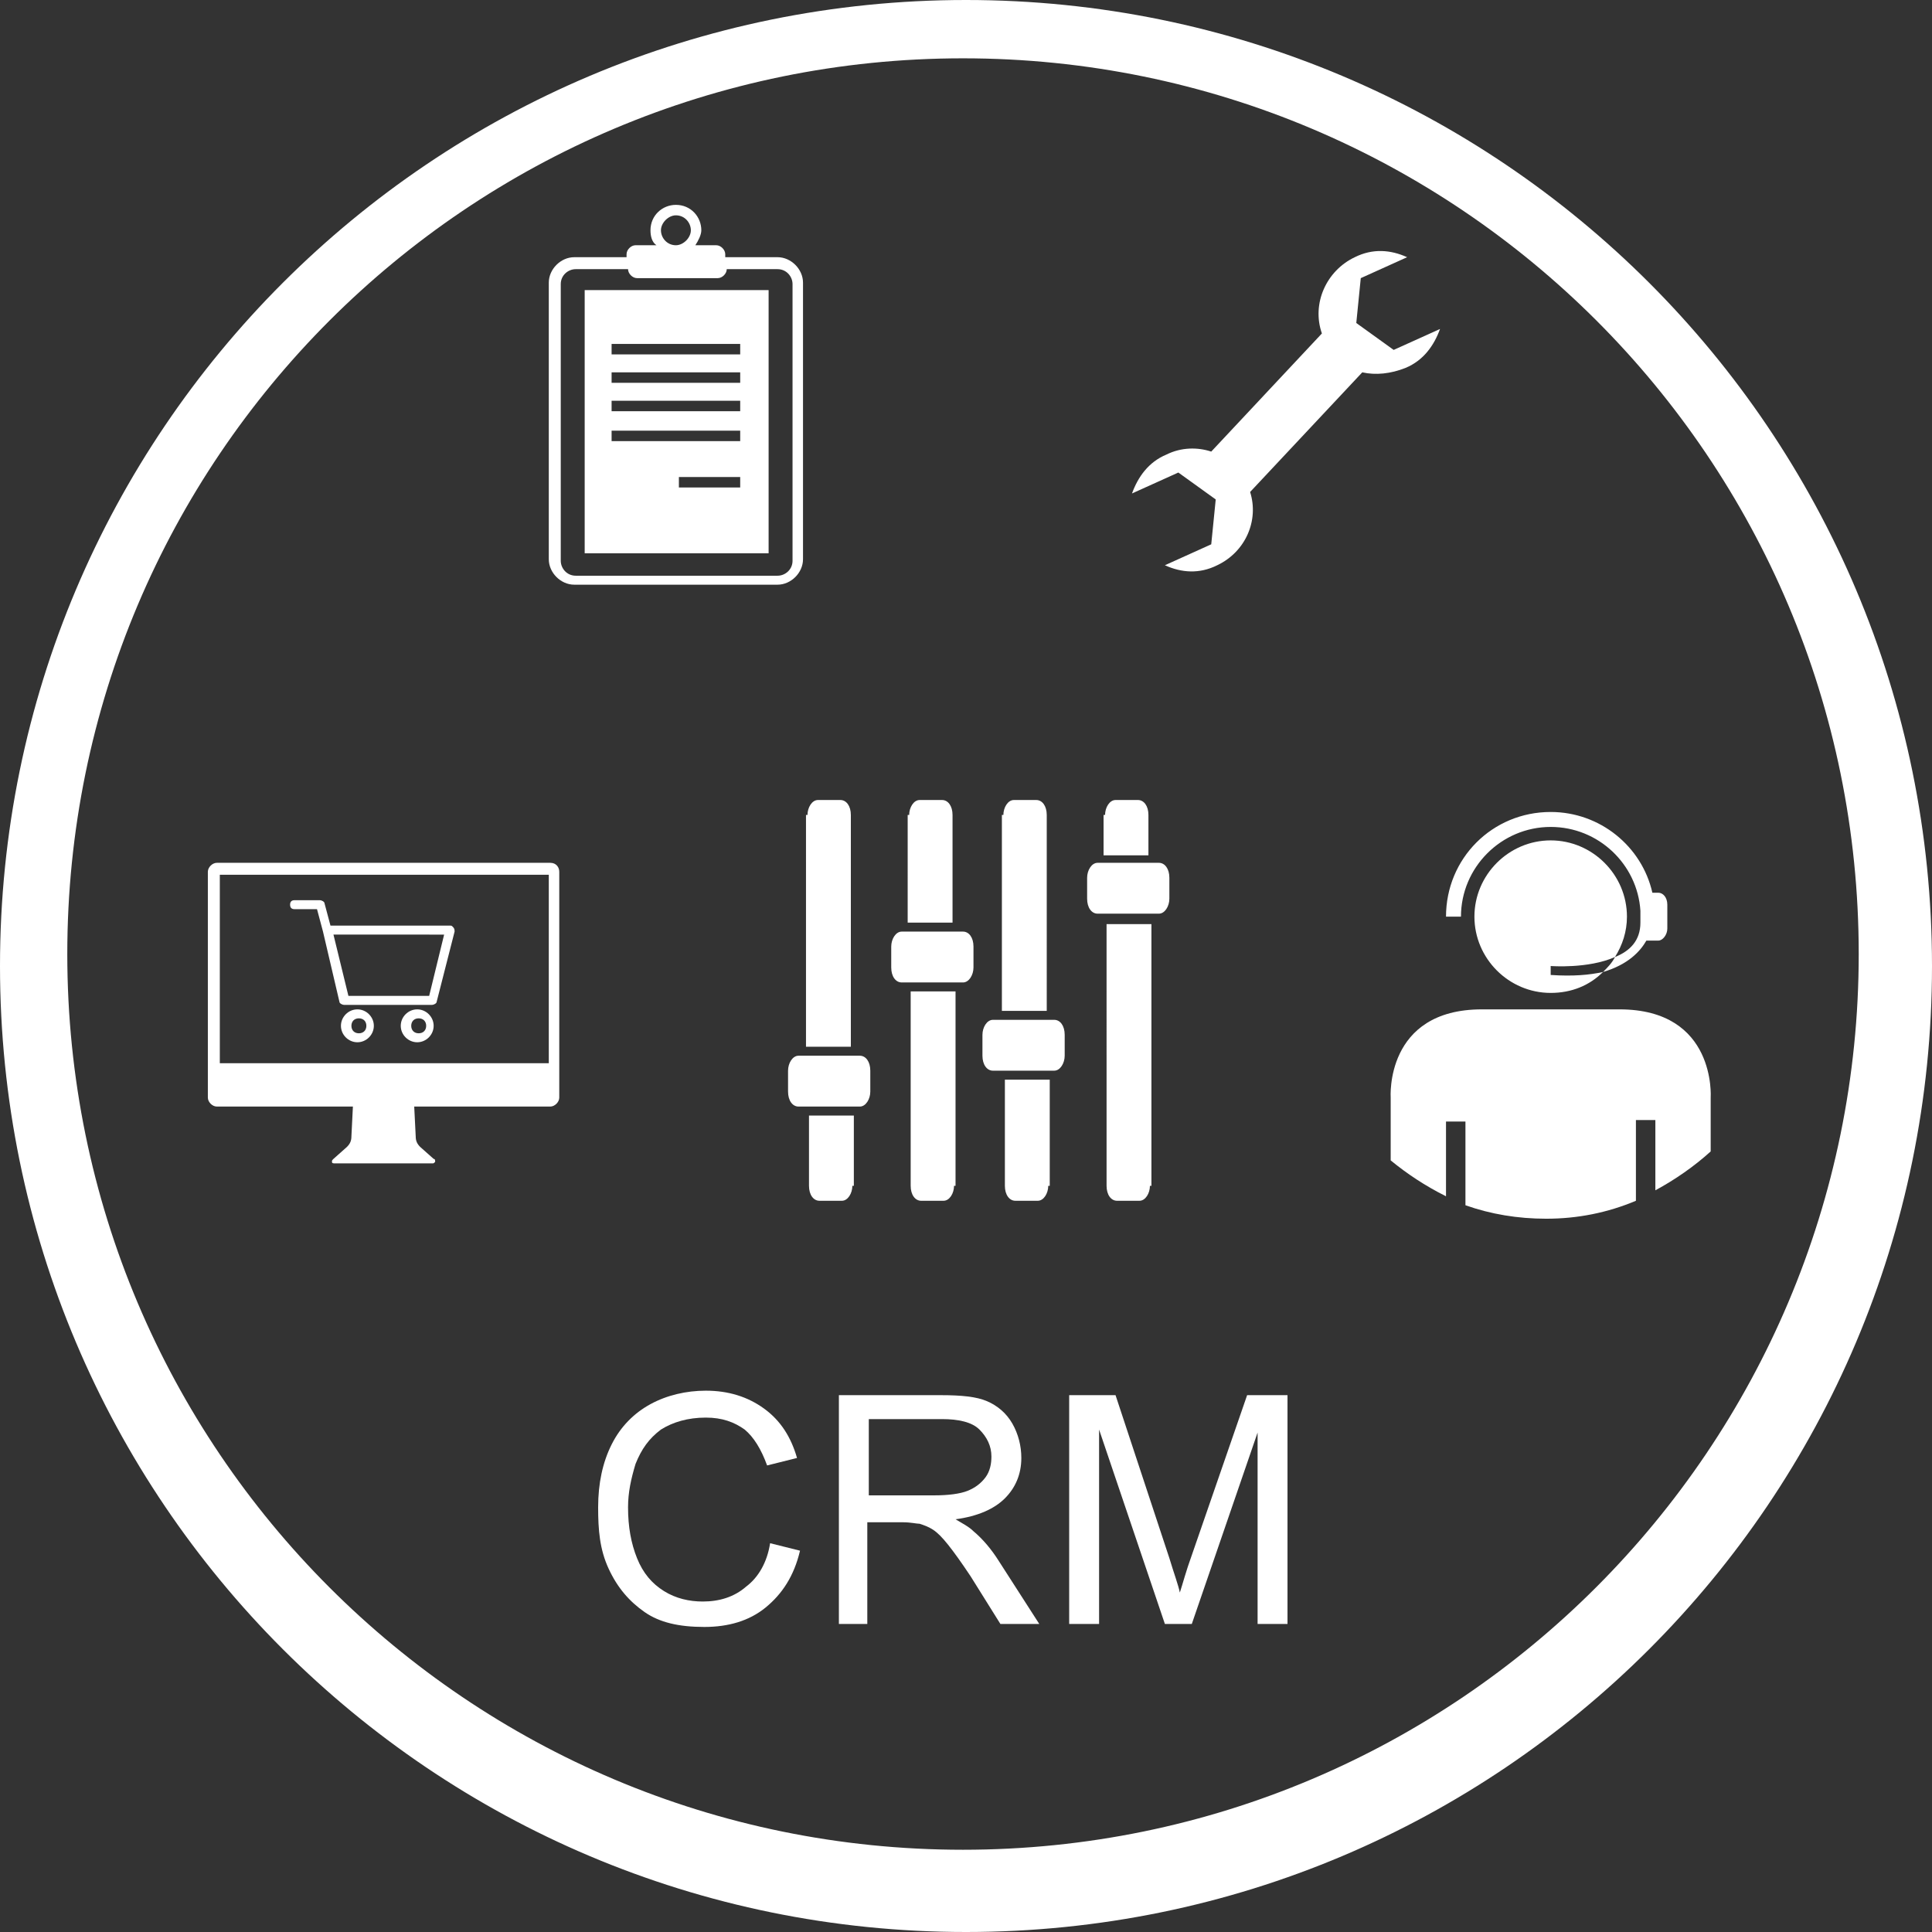 <?xml version="1.0" encoding="utf-8"?>
<!-- Generator: Adobe Illustrator 19.1.0, SVG Export Plug-In . SVG Version: 6.00 Build 0)  -->
<svg version="1.1" id="Layer_1" xmlns="http://www.w3.org/2000/svg" xmlns:xlink="http://www.w3.org/1999/xlink" x="0px" y="0px"
	 viewBox="42 -42.6 129.2 129.2" style="enable-background:new 42 -42.6 129.2 129.2;" xml:space="preserve">
<rect x="42" y="-42.6" width="129.2" height="129.2" fill="#333333" stroke="none"/>
<style type="text/css">
	.st0{fill:#FFFFFF;}
</style>
<g>
	<g>
		<g>
			<g>
				<path class="st0" d="M81.1-23.2v17.6h12.3v-17.6H81.1z M91.5-10h-4.1v-0.7h4.1V-10z M91.5-13.1h-8.6v-0.7h8.6V-13.1z M91.5-15.1
					h-8.6v-0.7h8.6V-15.1z M91.5-17h-8.6v-0.7h8.6V-17z M91.5-18.9h-8.6v-0.7h8.6V-18.9z"/>
			</g>
			<path class="st0" d="M94-25.4h-3.5v-0.2c0-0.3-0.3-0.6-0.6-0.6h-1.4c0.2-0.3,0.4-0.7,0.4-1c0-0.9-0.7-1.7-1.7-1.7
				c-0.9,0-1.7,0.7-1.7,1.7c0,0.4,0.1,0.8,0.4,1h-1.4c-0.3,0-0.6,0.3-0.6,0.6v0.2h-3.5c-0.9,0-1.7,0.8-1.7,1.7v18.5
				c0,0.9,0.8,1.7,1.7,1.7H94c0.9,0,1.7-0.8,1.7-1.7v-18.5C95.7-24.6,94.9-25.4,94-25.4z M87.2-28.2c0.6,0,1,0.5,1,1s-0.5,1-1,1
				c-0.6,0-1-0.5-1-1S86.7-28.2,87.2-28.2z M95-5.1c0,0.6-0.5,1-1,1H80.5c-0.6,0-1-0.5-1-1v-18.5c0-0.6,0.5-1,1-1H84v0
				c0,0.3,0.3,0.6,0.6,0.6h5.4c0.3,0,0.6-0.3,0.6-0.6v0H94c0.6,0,1,0.5,1,1V-5.1z"/>
		</g>
	</g>
	<g>
		<path class="st0" d="M102.8,11.9c0-0.5,0.3-1,0.7-1h1.5c0.4,0,0.7,0.4,0.7,1v7.2h-3V11.9z M96,11.9c0-0.5,0.3-1,0.7-1h1.5
			c0.4,0,0.7,0.4,0.7,1v15.5h-3V11.9z M99,36.7c0,0.5-0.3,1-0.7,1h-1.5c-0.4,0-0.7-0.4-0.7-1V32h3V36.7z M100.2,30.4
			c0,0.5-0.3,1-0.7,1h-4.1c-0.4,0-0.7-0.4-0.7-1V29c0-0.5,0.3-1,0.7-1h4.1c0.4,0,0.7,0.4,0.7,1V30.4z M105.8,36.7c0,0.5-0.3,1-0.7,1
			h-1.5c-0.4,0-0.7-0.4-0.7-1v-13h3V36.7z M107.1,22.1c0,0.5-0.3,1-0.7,1h-4.1c-0.4,0-0.7-0.4-0.7-1v-1.4c0-0.5,0.3-1,0.7-1h4.1
			c0.4,0,0.7,0.4,0.7,1V22.1z M115.9,11.9c0-0.5,0.3-1,0.7-1h1.5c0.4,0,0.7,0.4,0.7,1v2.7h-3V11.9z M109.1,11.9c0-0.5,0.3-1,0.7-1
			h1.5c0.4,0,0.7,0.4,0.7,1V25h-3V11.9z M112.1,36.7c0,0.5-0.3,1-0.7,1h-1.5c-0.4,0-0.7-0.4-0.7-1v-7.1h3V36.7z M113.2,28
			c0,0.5-0.3,1-0.7,1h-4.1c-0.4,0-0.7-0.4-0.7-1v-1.4c0-0.5,0.3-1,0.7-1h4.1c0.4,0,0.7,0.4,0.7,1V28z M118.9,36.7c0,0.5-0.3,1-0.7,1
			h-1.5c-0.4,0-0.7-0.4-0.7-1V19.2h3V36.7z M120.2,17.5c0,0.5-0.3,1-0.7,1h-4.1c-0.4,0-0.7-0.4-0.7-1v-1.4c0-0.5,0.3-1,0.7-1h4.1
			c0.4,0,0.7,0.4,0.7,1V17.5z"/>
	</g>
	<g>
		<g>
			<g id="XMLID_1_">
				<path id="XMLID_9_" class="st0" d="M63.2,18.2l0.4,1.5c0,0,0,0,0,0l1.1,4.7c0,0.1,0.2,0.2,0.3,0.2h5.9c0.1,0,0.3-0.1,0.3-0.2
					l1.2-4.7c0-0.1,0-0.2-0.1-0.3c-0.1-0.1-0.1-0.1-0.2-0.1h-8l-0.4-1.5c0-0.1-0.2-0.2-0.3-0.2h-1.7c-0.2,0-0.3,0.1-0.3,0.3
					c0,0.2,0.1,0.3,0.3,0.3H63.2z M71.7,19.9L70.7,24h-5.4l-1-4.1H71.7z"/>
				<path id="XMLID_6_" class="st0" d="M71,26c0-0.6-0.5-1.1-1.1-1.1c-0.6,0-1.1,0.5-1.1,1.1c0,0.6,0.5,1.1,1.1,1.1
					C70.5,27.1,71,26.6,71,26z M69.5,26c0-0.3,0.2-0.5,0.5-0.5c0.3,0,0.5,0.2,0.5,0.5s-0.2,0.5-0.5,0.5C69.7,26.5,69.5,26.3,69.5,26
					z"/>
				<path id="XMLID_2_" class="st0" d="M67,26c0-0.6-0.5-1.1-1.1-1.1s-1.1,0.5-1.1,1.1c0,0.6,0.5,1.1,1.1,1.1S67,26.6,67,26z
					 M65.5,26c0-0.3,0.2-0.5,0.5-0.5s0.5,0.2,0.5,0.5s-0.2,0.5-0.5,0.5S65.5,26.3,65.5,26z"/>
			</g>
			<path class="st0" d="M67.7,15.7C67.7,15.7,67.7,15.7,67.7,15.7C67.7,15.7,67.7,15.7,67.7,15.7c0.2,0,0.2-0.1,0.2-0.2
				c0-0.1-0.1-0.2-0.2-0.2c-0.1,0-0.2,0.1-0.2,0.2C67.5,15.6,67.6,15.7,67.7,15.7z"/>
			<path class="st0" d="M78.8,15.1H56.5c-0.3,0-0.6,0.3-0.6,0.6v15.1c0,0.3,0.3,0.6,0.6,0.6h9.1l-0.1,2c0,0.3-0.1,0.5-0.3,0.7
				l-0.9,0.8c-0.1,0.1-0.1,0.1-0.1,0.2c0,0.1,0.1,0.1,0.2,0.1h6.5c0.1,0,0.1,0,0.2-0.1c0-0.1,0-0.2-0.1-0.2l-0.9-0.8
				c-0.2-0.2-0.3-0.4-0.3-0.7l-0.1-2h9.1c0.3,0,0.6-0.3,0.6-0.6V15.7C79.4,15.4,79.2,15.1,78.8,15.1z M78.7,28.5h-22V15.9h22V28.5z"
				/>
		</g>
	</g>
	<g>
		<g>
			<g>
				<path class="st0" d="M145.7,22.6V22c0,0,2.5,0.2,4.3-0.6c0.5-0.8,0.8-1.7,0.8-2.7c0-2.8-2.3-5.1-5.1-5.1s-5.1,2.3-5.1,5.1
					c0,2.8,2.3,5.1,5.1,5.1c1.4,0,2.6-0.5,3.5-1.4C148.3,22.6,147.2,22.7,145.7,22.6z"/>
				<path class="st0" d="M152.9,17.1h-0.4c-0.7-3.1-3.5-5.4-6.8-5.4c-3.9,0-7,3.1-7,7h1c0-3.3,2.7-6,6-6c3.2,0,5.8,2.5,6,5.6v0.8
					c0,1.2-0.7,1.9-1.7,2.3c-0.2,0.4-0.5,0.7-0.8,1c1.7-0.5,2.5-1.4,2.9-2.1l0.8,0c0.3,0,0.6-0.4,0.6-0.8v-1.6
					C153.5,17.4,153.2,17.1,152.9,17.1z"/>
			</g>
			<path class="st0" d="M150.3,24.9c-1.4,0-7.8,0-9.2,0c-6.5,0-6.1,5.9-6.1,5.9V35c1.1,0.9,2.3,1.7,3.7,2.4l0-5h1.3l0,5.6
				c1.7,0.6,3.5,0.9,5.4,0.9c2.1,0,4.1-0.4,6-1.2l0-5.4h1.3l0,4.7c1.3-0.7,2.6-1.6,3.7-2.6v-3.6C156.4,30.8,156.8,24.9,150.3,24.9z"
				/>
		</g>
	</g>
	<g>
		<path class="st0" d="M136-18c1.2-0.5,1.9-1.5,2.3-2.6l-3.1,1.4l-2.5-1.8l0.3-3l3.1-1.4c-1.1-0.5-2.3-0.6-3.5,0
			c-1.9,0.9-2.9,3.1-2.2,5.1l-7.4,7.9c-0.9-0.3-2-0.3-3,0.2c-1.2,0.5-1.9,1.5-2.3,2.6l3.1-1.4l2.5,1.8l-0.3,3l-3.1,1.4
			c1.1,0.5,2.3,0.6,3.5,0c1.9-0.9,2.8-3,2.2-4.9l7.5-8C134-17.5,135-17.6,136-18z"/>
	</g>
	<path class="st0" d="M106.6-42.6C70.9-42.6,42-13.7,42,22c0,35.7,28.9,64.6,64.6,64.6c35.7,0,64.6-28.9,64.6-64.6
		C171.2-13.7,142.3-42.6,106.6-42.6z M106.4,81.1c-33.1,0-59.9-26.8-59.9-59.9c0-33.1,26.8-59.9,59.9-59.9
		c33.1,0,59.9,26.8,59.9,59.9C166.3,54.2,139.5,81.1,106.4,81.1z"/>
	<g>
		<path class="st0" d="M93.5,60.6l2,0.5c-0.4,1.7-1.2,2.9-2.3,3.8c-1.1,0.9-2.5,1.3-4.1,1.3c-1.7,0-3-0.3-4-1
			c-1-0.7-1.8-1.6-2.4-2.9S82,59.7,82,58.2c0-1.6,0.3-3,0.9-4.2c0.6-1.2,1.5-2.1,2.6-2.7c1.1-0.6,2.4-0.9,3.7-0.9
			c1.5,0,2.8,0.4,3.9,1.2s1.8,1.9,2.2,3.3l-2,0.5c-0.4-1.1-0.9-1.9-1.5-2.4c-0.7-0.5-1.5-0.8-2.6-0.8c-1.2,0-2.2,0.3-3,0.8
			c-0.8,0.6-1.3,1.3-1.7,2.3c-0.3,1-0.5,1.9-0.5,2.9c0,1.3,0.2,2.4,0.6,3.4c0.4,1,1,1.7,1.8,2.2c0.8,0.5,1.7,0.7,2.6,0.7
			c1.1,0,2.1-0.3,2.9-1C92.7,62.9,93.3,61.9,93.5,60.6z"/>
		<path class="st0" d="M98.1,66V50.7h6.8c1.4,0,2.4,0.1,3.1,0.4c0.7,0.3,1.3,0.8,1.7,1.5c0.4,0.7,0.6,1.5,0.6,2.3
			c0,1.1-0.4,2-1.1,2.7c-0.7,0.7-1.8,1.2-3.3,1.4c0.5,0.3,0.9,0.5,1.2,0.8c0.6,0.5,1.2,1.2,1.7,2l2.7,4.2h-2.6l-2-3.2
			c-0.6-0.9-1.1-1.6-1.5-2.1c-0.4-0.5-0.7-0.8-1-1c-0.3-0.2-0.6-0.3-0.9-0.4c-0.2,0-0.6-0.1-1.1-0.1h-2.4V66H98.1z M100.1,57.4h4.4
			c0.9,0,1.7-0.1,2.2-0.3c0.5-0.2,0.9-0.5,1.2-0.9c0.3-0.4,0.4-0.9,0.4-1.4c0-0.7-0.3-1.3-0.8-1.8c-0.5-0.5-1.4-0.7-2.5-0.7h-4.9
			V57.4z"/>
		<path class="st0" d="M113.5,66V50.7h3.1l3.6,10.9c0.3,1,0.6,1.8,0.7,2.3c0.2-0.6,0.4-1.4,0.8-2.5l3.7-10.7h2.7V66h-2V53.2
			L121.7,66h-1.8l-4.4-13v13H113.5z"/>
	</g>
</g>
</svg>
